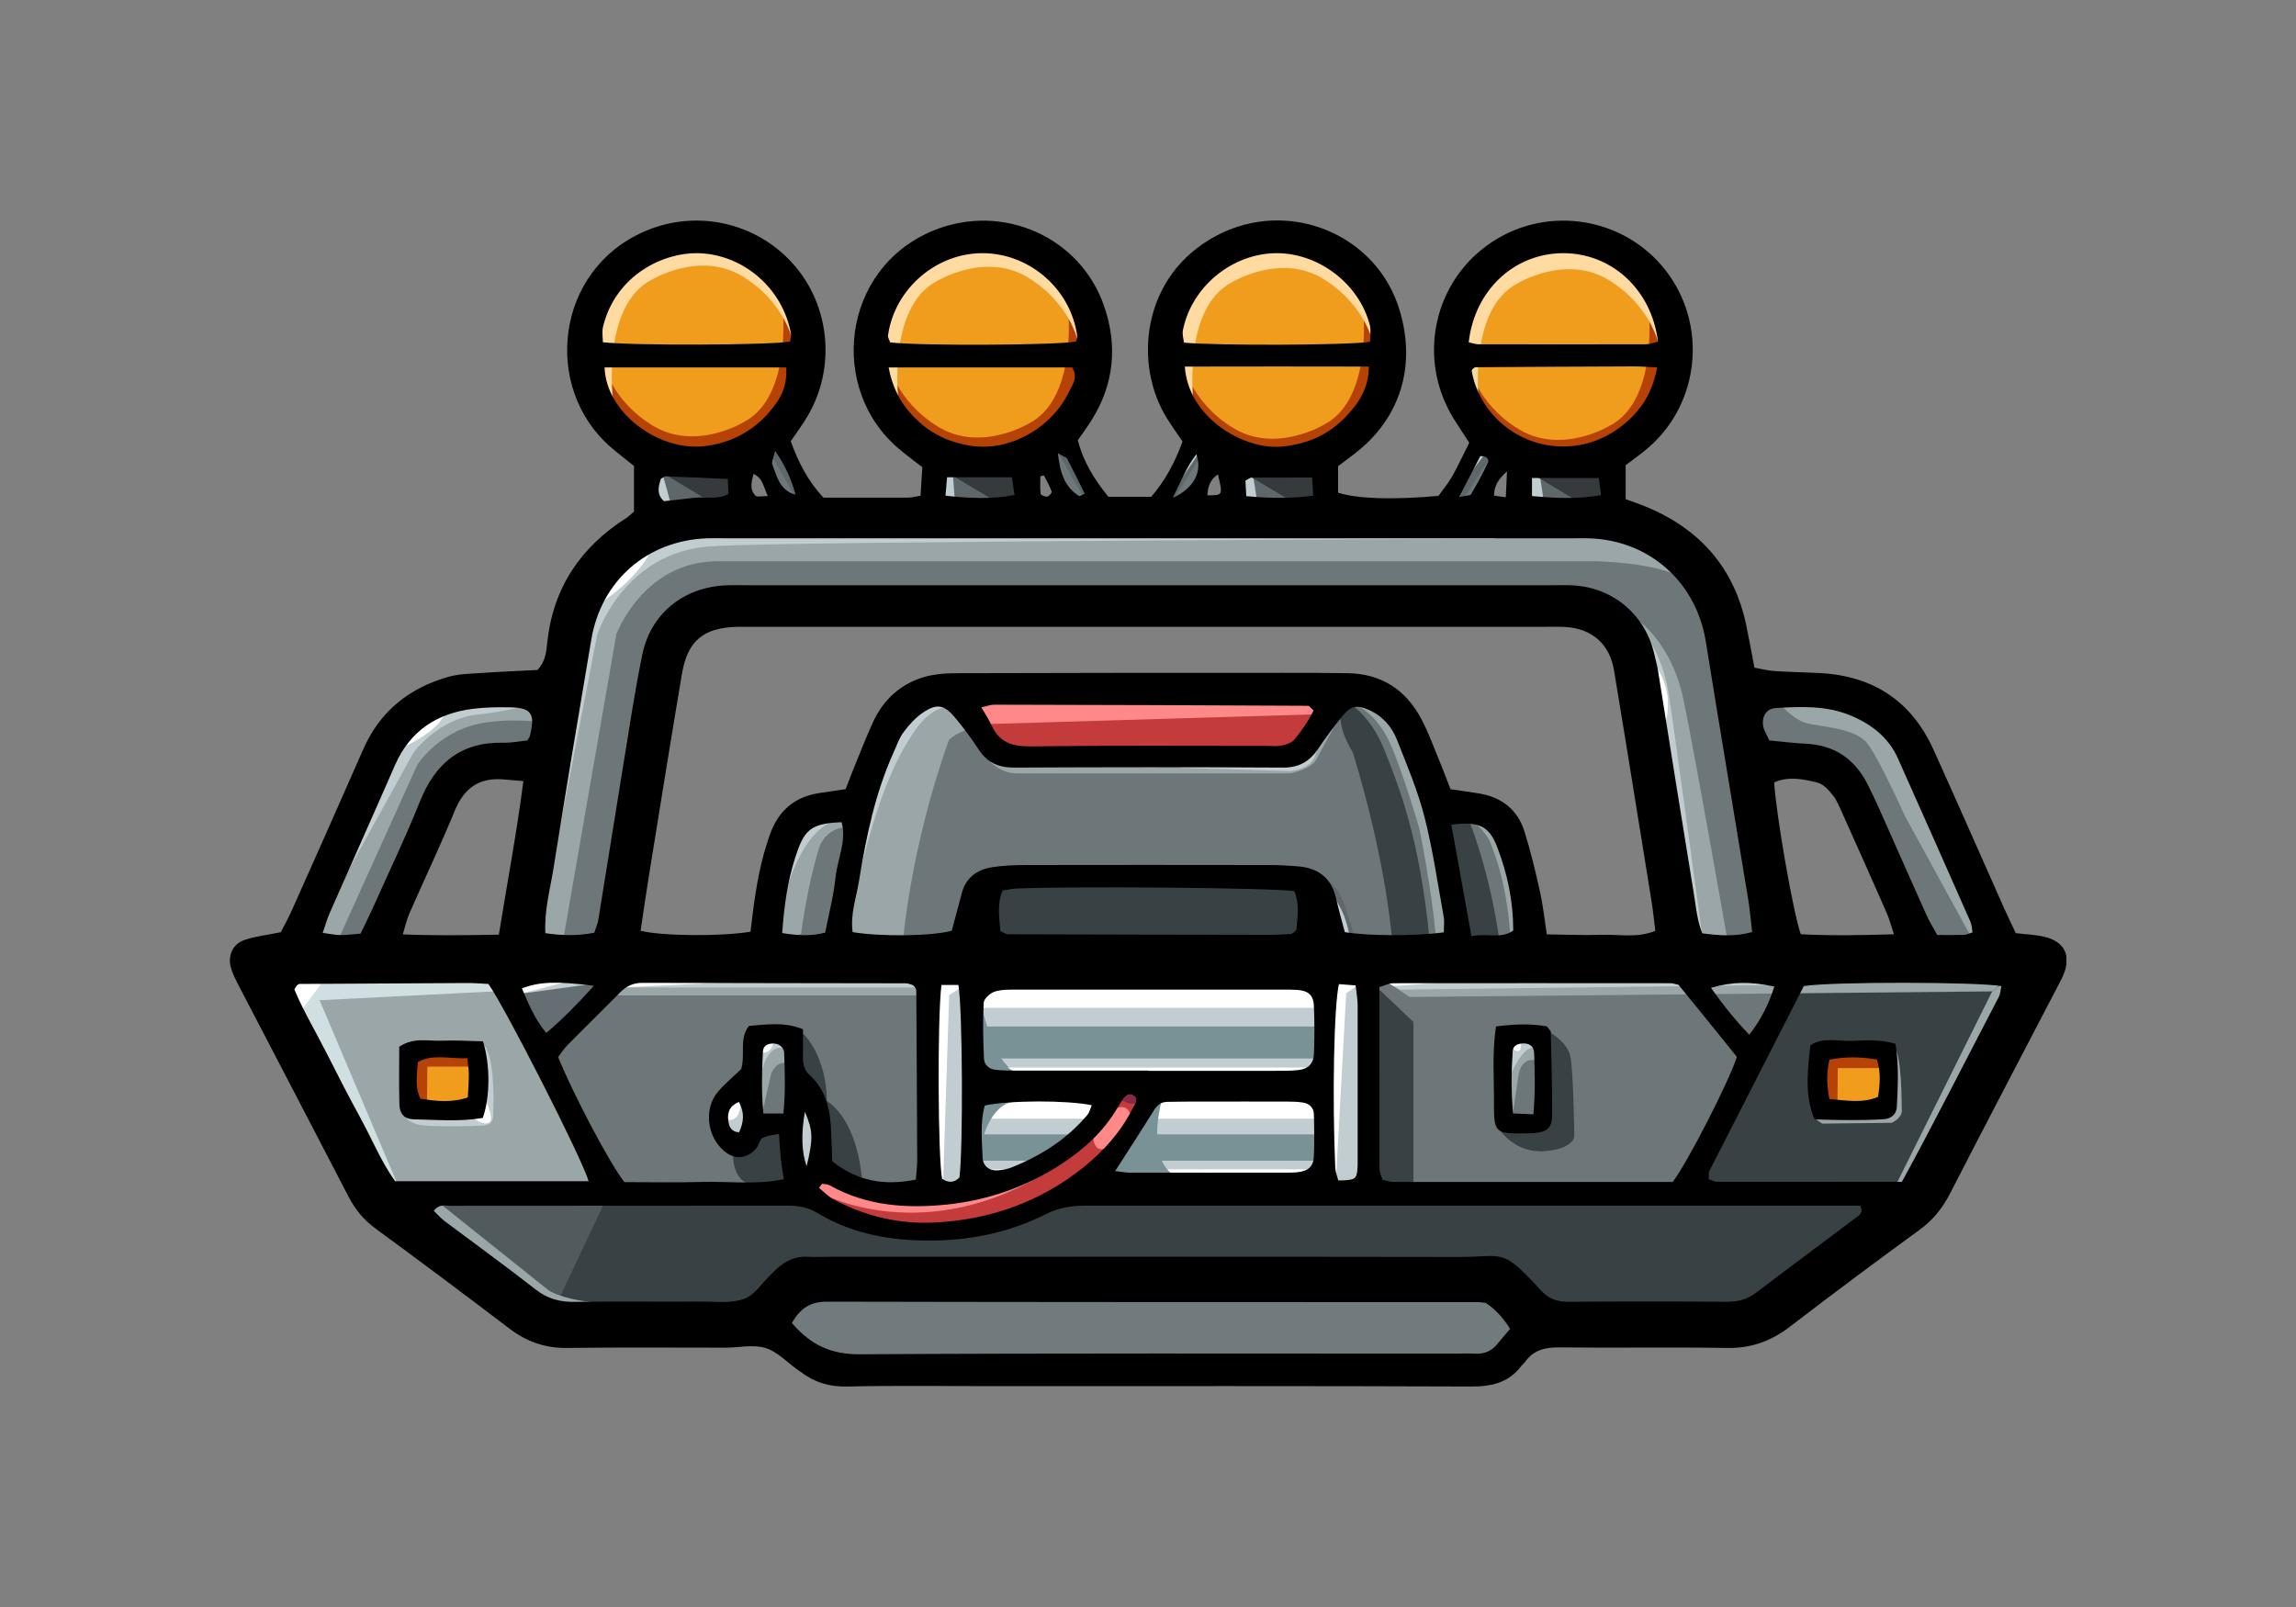 <?xml version="1.0" encoding="UTF-8"?><svg id="Layer_1" xmlns="http://www.w3.org/2000/svg" xmlns:xlink="http://www.w3.org/1999/xlink" viewBox="0 0 250 175"><rect x="0" y="0" width="250" height="175" fill="#808080" stroke="none"/><defs><style>.cls-1{fill:none;}.cls-2{fill:#f09d1d;}.cls-3{fill:#872a47;}.cls-4{fill:#353b3d;}.cls-5{opacity:.5;}.cls-5,.cls-6,.cls-7,.cls-8{isolation:isolate;}.cls-5,.cls-9{fill:#5e676a;}.cls-6{opacity:.1;}.cls-6,.cls-10{fill:#9aa6a8;}.cls-11{fill:#c1cdd0;}.cls-7{fill:#a52a00;opacity:.78;}.cls-8{fill:#333d3f;opacity:.48;}.cls-12{fill:#6d777a;}.cls-13{fill:#fff;}.cls-14{fill:#c43b3b;}.cls-15{fill:#d0dfe2;}.cls-16{fill:#384244;}.cls-17{fill:#f88;}.cls-18{fill:#789296;}.cls-19{clip-path:url(#clippath);}.cls-20{fill:#ffdaa1;}</style><clipPath id="clippath"><rect class="cls-1" x="25" y="24" width="200" height="127"/></clipPath></defs><g class="cls-19"><path class="cls-12" d="M130.58,149.45l-41.01.26-7.05-7.31-7.84,1.57-15.15-.26-18.02-12.52-14.37-26.88,28.21.26,3.66-22.18-9.4,1.57-8.36,18.79-8.1-.52,4.96-13.05,5.23-11.22,5.75-2.61,12.28-.52,1.83-10.7,5.49-4.44,2.22-3-.91-8.48-5.62-3.65-.91-7.57,1.44-6.26,5.88-4.18,6.4-1.04,5.49,3.52,4.18,4.7.52,6.13-3.27,7.96-3.01,1.83-.39,5.74,3.79.26-1.44-5.87,2.22-1.7,3.53,8.48,11.75.26,1.44-6.91-5.75-5.48-1.31-6.52s1.96-6.78,2.35-7.05c.39-.26,4.57-3.78,4.57-3.78l3.66-1.04s5.35.26,5.75.52,1.7.13,3.13,1.7c1.44,1.57,3.79,4.57,3.92,5.61.13,1.04.39,6.39.39,7.17s-2.35,4.18-2.35,4.18l-3.66,3.91-1.17,1.57.39,4.96,4.05.39-2.09-5.61,1.7-2.35,2.22,2.87,2.61,5.35,14.37.39-1.05-7.17-2.09,2.09-1.83,3.65-3.66-.65,4.18-7.7-2.35-4.44-.91-6.91s1.17-3.13,2.61-4.57c1.43-1.43,8.49-5.35,8.49-5.35,0,0,7.18.78,7.45,1.43.26.65,4.57,5.35,4.57,5.87s1.44,6.65,1.18,8.22c-.26,1.57-1.96,3.65-2.48,4.3-.52.65-4.44,3.78-4.44,3.78l.13,6.65,20.77,1.3-.26-7.17-1.57-.65-1.96,5.61-4.18.39,3.79-9.13-3.01-7.7,3.53-10.04,7.31-3.13,7.31,3,5.88,5.61-.52,8.48-6.27,7.05.13,6.65,8.88,4.18,5.09,15.26,11.23.39,5.49,3.26,4.57,7.05,6.79,17.48-8.49-.78-5.09-12.79-4.05-6.52-8.75-.26,2.74,22.18-10.93-1.57-4.18-24.53-3.83-12.7-26.82-1.04-69.31.7s-5.92,1.91-6.27,2.78c-.35.87-6.09,35.31-6.09,35.31l17.07-1.57,1.22-9.22,4.01-6.26,5.23.17,3.13-8.7,3.13-3.65h5.05l42.67-.17,4.7,2.61,4.18,11.48,3.83-1.57,3.48,2.61,3.48,14.44,53.98.17-15.32,27.83-17.24,11.48-23.51.35-2.44,4.35-4.53.35-28.04.18h-.02Z"/><path class="cls-2" d="M86.96,35.34l-2.96-7.13-8.36-2.78-8.36,3.48-3.83,9.92,2.79,8.7s5.05,1.57,5.75,2.44c.7.87,7.31-.52,7.31-.52,0,0,6.75-3.59,7.66-3.83.91-.23,0-10.26,0-10.26h0Z"/><path class="cls-2" d="M118.48,34.65l-2.96-7.13-8.36-2.78-8.36,3.48-3.83,9.92,2.79,8.7s5.05,1.57,5.75,2.44c.7.87,7.31-.52,7.31-.52,0,0,6.75-3.59,7.66-3.83.91-.23,0-10.26,0-10.26h0Z"/><path class="cls-2" d="M150.7,34.82l-2.96-7.13-8.36-2.78-8.36,3.48-3.83,9.92,2.79,8.7s5.05,1.57,5.75,2.44c.7.87,7.31-.52,7.31-.52,0,0,6.75-3.59,7.66-3.83.91-.23,0-10.26,0-10.26h0Z"/><path class="cls-2" d="M182.22,34.47l-2.96-7.13-8.36-2.78-8.36,3.48-3.83,9.92,2.79,8.7s5.05,1.57,5.75,2.44c.7.87,7.31-.52,7.31-.52,0,0,6.75-3.59,7.66-3.83.91-.23,0-10.26,0-10.26h0Z"/><path class="cls-10" d="M61.36,102.13l5.75-33.05s2.87-7.83,10.84-7.96h95.87s6.01.13,8.88,1.57l.26-1.96-7.45-4.57h-99.52l-11.1,4.7-3.79,9.39-3.53,32.61,3.79-.74h0Z"/><path class="cls-10" d="M177.73,67.13s4.18,2.22,5.62,9.26c1.44,7.05,4.83,26.48,4.83,26.48l-4.31-.39s-5.01-20.48-5.05-22.96c-.04-2.48-1.09-12.39-1.09-12.39h0Z"/><path class="cls-10" d="M193.8,76.65s1.43,1.7,2.87,2.09c1.44.39,5.36.52,6.66,2.22,1.31,1.7,4.05,7.83,4.05,7.83l7.71,14.09.13-3.78-9.01-19.83-3.53-2.87s-.65.13-1.96-.39c-1.31-.52-3.66-1.17-3.66-1.17l-3.27,1.83Z"/><path class="cls-10" d="M36.94,102.09l8.49-18.79s2.42-3.91,7.51-4.63c5.09-.72,8.82.59,8.82.59l-1.57-5.02-13.78,2.15-5.68,7.37-6.99,19.7s3.98-1.17,3.85-1.04c-.13.13-.65-.33-.65-.33h0Z"/><path class="cls-9" d="M71.42,51.74l8.29-1.37.33,5.81-9.4-.78.78-3.65Z"/><path class="cls-9" d="M135.16,51.74l8.29-1.37.32,5.81-9.4-.78.78-3.65Z"/><path class="cls-9" d="M102.77,51.21l8.29-1.37.33,5.8-9.41-.78.79-3.65Z"/><path class="cls-9" d="M166.37,51.08l8.29-1.37.33,5.81-9.4-.78.78-3.65Z"/><path class="cls-9" d="M83.74,49.17l3.48,6,.61-1.48-2.57-5.61-1.52,1.09Z"/><path class="cls-9" d="M115.35,49.52l3.22,5.65,1.31-1.22-4.31-5.87-.22,1.44Z"/><path class="cls-9" d="M127.45,54.91l3.13-4.96-.52-1.39-1.48,2.52-1.48,2.35.35,1.48Z"/><path class="cls-9" d="M158.88,55.08l3.31-5.13s-.35-.78-.61-.7c-.26.09-1.39.35-1.39.35l-.87.96-.18,1.04-1.92,3.04,1.65.44h0Z"/><path class="cls-10" d="M28.97,105.79l12.54,25.39,25.6-.69-13.93-26.44-24.21,1.74Z"/><path class="cls-5" d="M58.92,105.61l-3.48.17,4.18,8.87,7.14-8.35-7.84-.7Z"/><path class="cls-11" d="M135.55,106.01l-24.16-1.04s-11.1-.13-10.71.13c.39.26,1.31,15.52,1.31,15.52l-.78,9.26,5.23-1.04,8.1-2.48,6.66-7.04,3.13-1.17,1.57.65-6.01,9.78,29.52,1.17v-25.05l-13.84,1.3Z"/><path class="cls-6" d="M129.28,139.01l-41.27.35-3.66,6.09,6.62,4,70.53-.52,5.75-4.87-3.83-4.7-34.13-.35Z"/><path class="cls-8" d="M43.77,130.14l1.22,1.91,14.54,11.66h.24s6.49-13.75,6.49-13.75l-22.5.18Z"/><path class="cls-16" d="M196.32,104.4l-12.71,25.92-63.74-1.74-9.93,4.87-7.66.87-5.05-.52-4.53-.87-4.88-3.13-21.56.17-6.49,13.75,23.18.69,5.05-5.04s71.92-.35,73.66-.18c1.74.18,9.75,4.35,9.75,4.35l20.03,1.39,17.59-13.05,12.63-26.96-25.34-.52Z"/><path class="cls-10" d="M67.28,108.4h32.91l.48-3.31-32-.17-1.39,3.48Z"/><path class="cls-9" d="M56.66,108.22l10.1-1.91-11.41-1.74,1.31,3.65Z"/><path class="cls-10" d="M151.4,107.18l2.09,1.39,63.43-.61,3.01-2.48-68.05-.26-.48,1.96Z"/><path class="cls-10" d="M164.72,121.31l.65-4.44s.35-1.78,1.87-1.39c1.52.39.35-1.74.35-1.74l-1.48-1.17h-1.22l-.57.61-.26,2.17v5.35l.65.61h0Z"/><path class="cls-10" d="M82.91,121.59l1.05-4.63s.52-1.63,1.96-1.11c1.44.52.26-2.87.26-2.87h-2.09c-.46,0-1.76-.26-2.03-.07,0,0-.13,3.46-.19,4.37-.07.91.19,3.91.19,3.91l.85.39Z"/><path class="cls-18" d="M106.81,126.4h37.53l.09-2.87h-38.31l.7,2.87Z"/><path class="cls-13" d="M105.74,121.82h37.42l.39-2.15-15.74-.91-16.65.26-5.03.13-.39,2.67Z"/><path class="cls-13" d="M143.81,127.33h-37.42l-.39,2.15,15.74.91,16.65-.26,5.03-.13.39-2.67Z"/><path class="cls-16" d="M149.92,107.51l3.98,3.78v18.53h-5.03s.13-21.85.13-21.66.91-.65.91-.65Z"/><path class="cls-14" d="M87.22,129.71l3.57,2.35,7.66,2.26,8.62-.7,6.44-2.52,7.66-4.96,3.92-7.92h-3.92s-1.05,3.91-1.22,4.26c-.17.35-6.01,4.18-6.01,4.18l-9.32,3.13-9.14.18-6.27-2.61-2,2.35h0Z"/><path class="cls-11" d="M80,118.92l-1.22,1.48s-.52.78-.26,1.74c.26.96.7,1.57.96,1.91.26.35,1.31.43,1.31.43l.96-1.57-.35-4.78-1.39.78h0Z"/><path class="cls-11" d="M87.22,119.62l-.96,4.44s.63,2.9.78,3.13c.52.79-.44,1.22.52.79.96-.43,1.92.08,1.65-.61-.26-.69.17-3.31.17-3.31v-2.78l-1.22-1.83-.96.17h0Z"/><path class="cls-2" d="M50.56,114.05l-5.74.61-.26,6.35,6.79-.52.44-2.52.44-1.91-1.66-2Z"/><path class="cls-2" d="M205.29,114.09c-.13.39-7.32.39-7.32.39l.13,6.13,7.05.26.13-6.78h0Z"/><path class="cls-10" d="M216.92,107.96l-10.38,20.87.91,1.31s10.77-12.65,10.97-12.79c.19-.13,2.15-12.26,2.15-12.26l-3.65,2.87Z"/><path class="cls-16" d="M79.84,125.25s-.39,3.26,2.03,3.78c2.42.52,4.05.07,4.05.07,0,0,.13-2.22.07-3-.07-.78-.65-2.48-.78-2.74-.13-.26-.52-.65-.52-.65l-.59-.13-.46.19-1.24.78-1.61.94-.94.76Z"/><path class="cls-16" d="M87.22,112.33s2.94,2.41,2.81,8.15l-3.66-1.7-.07-3.78.91-2.68h0Z"/><path class="cls-16" d="M89.4,121.27l-.35-1.89s4.11,1.04,4.83,9.26l-4.66-1.28.17-6.09h0Z"/><path class="cls-16" d="M168.72,112.4s1.92,1.04,2.26,2.61c.35,1.57.44,8.79.44,8.79,0,0-.18,1.39-3.4,1.57-3.22.17-4.88-2.52-4.88-2.52l4.53-.61,1.05-9.83h0Z"/><path class="cls-10" d="M48.3,131.38l11.43,9.13s1.33.94,4.68,1.28l-.26,1.48-6.96-1.22-14.71-10.35,3.09-2.04,2.74,1.72h0Z"/><path class="cls-11" d="M44.12,121.57s.39.87,2.13,1c1.74.13,5.09.09,6.36,0,1.26-.09,1.09-1.17,1.09-1.17,0,0,.35-6.35-1.09-7.7l-.7,6.96-7.79.91h0Z"/><path class="cls-15" d="M43.16,128.66l-8.36-19.74,19.07-.96s1.05-4.78.7-4.7c-.35.09-27.43,1.04-27.43,1.04l14.89,25.74,1.13-1.39h0Z"/><path class="cls-11" d="M56.66,108.22l7.58-1.04s-2.44-2.7-2.52-2.35c-.09.35-6.01,1.91-6.01,1.91l.96,1.48Z"/><path class="cls-11" d="M67.2,107.53h33.18l.87-2.17-31.52.43-2.26.35-.26,1.39Z"/><path class="cls-11" d="M82.78,117.36s.57-3.83,2.61-3.17c2.05.65.78-1.2.78-1.2l-1.78-.37s-1.7,0-1.7.13.04.3-.35,1.3c-.39,1,.44,3.31.44,3.31h0Z"/><path class="cls-11" d="M164.28,117.48s1.5-3.65,2.68-3.33c1.18.33.79-1.24.79-1.24,0,0-3.4-.85-3.46-.46-.07.39-.39,3.59-.39,3.59l.39,1.43h0Z"/><path class="cls-11" d="M150.96,106.92c.19.13,1.5.85,1.5.85l41.99-.52v-.85l-37.61-1.57-5.88,2.09h0Z"/><path class="cls-11" d="M36.42,97.52l8.62-15.59s2.68-3.65,6.92-4.11c4.25-.46,7.05-1.5,7.05-1.5l-3.46-.46-9.6-.19-6.47,8.09-3.07,13.76Z"/><path class="cls-11" d="M59.34,98.5l5.68-29.35s2.87-9.07,12.41-9.66c9.53-.59,85.42-.8,85.42-.8l-4.88-2.17-84.03-.35s-8.8,5.31-8.8,5.57-3.31,11.13-3.31,11.13l-2.79,24.18.28,1.46h0Z"/><path class="cls-11" d="M179.4,69.48s1.7,2.09,2.35,6.39c.65,4.3,3.59,25.96,3.59,25.96l-5.94-24.66v-7.7h0Z"/><path class="cls-11" d="M72.07,51.47c.17.3,1.09,3.91,1.09,3.91l-1.57-.04-.65-3.7,1.13-.17Z"/><path class="cls-11" d="M103.75,51.6l.26,3.52-2.03-.26.79-3.65.98.39Z"/><path class="cls-11" d="M136.4,51.54l.52,3.26-1.7-.19-.33-3.59,1.5.52Z"/><path class="cls-11" d="M167.68,51.8l.39,2.67-2.48.26.19-2.54,1.89-.39Z"/><path class="cls-11" d="M158.47,53.63l3.1-4.03-.37-.25-1.18.87-1.27,2.22-.28,1.2Z"/><path class="cls-11" d="M127.58,53.69l.15-.22,3.47-5.09s-1.54.65-1.63.85c-.1.19-1.99,4.47-1.99,4.47h0Z"/><path class="cls-18" d="M106.81,115.27h36.92v-3.48h-37.7l.78,3.48Z"/><path class="cls-18" d="M106.9,124.4s.87-4.18,3.57-4.44c2.7-.26-.78-1.91-.78-1.91l-2.79,1.3-1.39,1.39.61,2.78.78.87Z"/><path class="cls-18" d="M106.81,109.18c.09.26,1.13,6.18,3.74,7.57,2.61,1.39-.87,1.3-.87,1.3l-2.26-.35-1.57-2.61.96-5.92h0Z"/><path class="cls-18" d="M126.4,120.23s-1.39,5.22.96,7.39c2.35,2.18-2,2.96-2,2.96l-5.49-2,5.23-9.65,1.31,1.3h0Z"/><path class="cls-13" d="M105.74,109.75h37.42l.39-2.15-15.74-.91-16.65.26-5.03.13-.39,2.67Z"/><path class="cls-13" d="M110.56,116.75l-.87-.5h33.37l-2.61,1.44-29.89-.94Z"/><path class="cls-13" d="M102.7,128.44l.65-20.09,2.09-1.3-1.11-1.69-3.13-1.37.19,3.33-.46,15.98.26,6.59,1.5-1.43Z"/><path class="cls-13" d="M145.47,128.38l1.11-20.22,1.63-1.11-2.22-.59-2.15.2.46,2.61.07,18.85,1.11.26Z"/><path class="cls-13" d="M32.89,109.92l2.74-3.65-4.7-.78-.91,2.48.52,1.18,2.35.78Z"/><path class="cls-13" d="M50.91,121.4s4.18,3.06,1.83-1.89l-1.83,1.89Z"/><path class="cls-13" d="M56.66,108.22l5.29-1.37-6.51-1.06-.02,1.39,1.24,1.04Z"/><path class="cls-13" d="M68.09,107.51l13.45-.65-13.19-1.11-.26,1.76Z"/><path class="cls-13" d="M42.95,81.81s5.55-2.22,5.62-4.76c.06-2.54-3.72,1.04-3.72,1.04l-2.87,3.26.98.46h0Z"/><path class="cls-13" d="M64.45,66.26s5.83-3.31,6.88-7.57c1.05-4.26-6.44,4.26-6.44,4.26l-.44,3.31Z"/><path class="cls-13" d="M79.26,121.92s1.46.53,1.44-2.48c0,0-1.96,0-1.89.26.07.26-.28,2.44-.28,2.44l.74-.22h0Z"/><path class="cls-13" d="M82.98,114.61s1.2.37,1.42-2l-2.05,1.43.63.57Z"/><path class="cls-13" d="M150.96,106.92l.78.46,9.71-.72-9.21-.22-1.42.5.13-.02Z"/><path class="cls-13" d="M164.37,113.9s1.48,1.57,1.22-.54l-1.22.54Z"/><path class="cls-10" d="M197.72,121.88l.7.48,7.57-.09s1.13-.52,1.09-1.35c-.04-.83.04-5.87-.87-7.09-.91-1.22-.57,7.09-.57,7.09l-6.44.39-1.48.57h0Z"/><path class="cls-7" d="M46.5,119.97l.03-3.82h4.8l.07-1.27-.95-.43-6.27.26.72,4.24.68,1.14.91-.13Z"/><path class="cls-7" d="M200.07,120.13l.04-3.82h4.8l.07-1.27-.95-.43-6.27.26.72,4.24.68,1.14.91-.13Z"/><path class="cls-17" d="M89.71,130.08s11.04,5.87,24.56-2.61l-10.25,2.28-11.43-.07-1.96-1.7-1.63.65s-1.11.39-1.05.59c.07.19,1.76.85,1.76.85h0Z"/><path class="cls-17" d="M119.02,123.68s0,2.15,1.57,1.24c1.57-.91,2.55-3.2,2.55-3.2,0,0-.13-1.96-2.09-.78-1.96,1.17-2.03,2.74-2.03,2.74h0Z"/><path class="cls-3" d="M121.77,119.57s1.7,1.3,2.35.19c.65-1.11.19-1.63.19-1.63l-2.09.13-.72.39.26.91Z"/><path class="cls-10" d="M98.28,103s.7-10.26,5.05-22.44c0,0,1.04-1.02,2.83-1.3l-3.39-4.18-4.7.91-2.48,7.17-3.13,13.83-1.17,6.39,7.01-.39h0Z"/><path class="cls-10" d="M87.22,101.7s.7-5.39,2-9.48c0,0,.65-1.96,2.79-2.13,2.13-.17.04-2,.04-2l-3.87.87-1,.3-1.09,1.13s-2.61,2.17-2.74,4.48c-.13,2.3-.04,4.44-.04,4.44l1.63,3.24,2.29-.85h0Z"/><path class="cls-14" d="M140.12,76l-37.35-.91,6.14,7.05,28.47.39,4.31-.39,3.53-6.65-5.09.52Z"/><path class="cls-16" d="M109.82,96.35l30.96-.39,2.87,1.18.13,3.78-1.17,2.87-7.31-.78-27.17.52-.52-2.48v-4.44l2.74-1.31-.52,1.04Z"/><path class="cls-16" d="M160.04,89.57s2.22,5.41,3.27,13.18l-4.57.33-2.35-13.96,3.66.46h0Z"/><path class="cls-10" d="M160.36,88.13l-.79.65s2.09,1.43,2.74,3.06c.65,1.63,1.76,4.7,2.15,10.11.39,5.41,2.35-2.68,2.35-2.68l-3.72-11.55-2.74.39h0Z"/><path class="cls-9" d="M144.86,96.11s1,.87,1.39,2c.39,1.13,1.26,3.91,1.26,3.91l-2.05,1-1.78-5.22-.04-2.26,1.22.57h0Z"/><path class="cls-10" d="M147.91,76.91s2,.91,3.39,3.91c1.39,3,3.24,9.39,3.24,9.39,0,0,1.37,6.61,1.81,11.92l1.57.78.61-2.61-1.39-12.96-2.26-6.96-3.13-3.57-2.18-1.83-1.65,1.91h0Z"/><path class="cls-16" d="M147.22,76.83s2.09,1.22,3.57,4.96c1.48,3.74,3.83,9.48,4.88,20.7h-4.09s-.52-8.26-4.27-20.53c0,0-1.83-2.87-1.22-4.52.61-1.65,1.13-.61,1.13-.61h0Z"/><path class="cls-11" d="M92.45,101.09s2.09-14,6.79-20.96c0,0,1.74-3.04,3.92-3.13,2.18-.09.26-2,.26-2l-4.7,1.04-2.87,3.74-1.22,3.48-4.09,20,1.92-2.17h0Z"/><path class="cls-11" d="M85.39,97.79s1.65-7.48,5.83-8.52c4.18-1.04-2.44-1.74-2.44-1.74,0,0-3.74,3.57-3.74,3.91s.35,6.35.35,6.35h0Z"/><path class="cls-17" d="M106.86,78.87l36.53-1.09.78-1.74-36.7-.89-1.57,2.22.96,1.5Z"/><path class="cls-7" d="M85.16,32.75s1.35,10.35-4.18,13.22c0,0-5.25,3.2-9.88.39-4.64-2.8-5.49-7.05-5.49-7.05l-1.05,2.74s1.31,3.65,1.57,3.72c.26.07,4.25,2.54,4.44,2.61.19.07,3.72,1.96,3.72,1.96,0,0,2.94.59,4.05.13,1.11-.46,3.33-1.89,3.33-1.89l5.16-3.59s1.37-6.07,1.5-6.39c.13-.33-.52-3.39-.52-3.39l-2.66-2.46h0Z"/><path class="cls-20" d="M66.76,43.69s-1.35-10.35,4.18-13.22c0,0,5.25-3.2,9.88-.39,4.64,2.8,5.49,7.05,5.49,7.05l1.05-2.74s-1.31-3.65-1.57-3.72c-.26-.07-4.25-2.54-4.44-2.61-.19-.07-3.72-1.96-3.72-1.96,0,0-2.94-.59-4.05-.13-1.11.46-3.33,1.89-3.33,1.89l-5.16,3.59s-1.37,6.07-1.5,6.39c-.13.33.52,3.39.52,3.39l2.66,2.46h0Z"/><path class="cls-7" d="M116.24,32.88s1.35,10.35-4.18,13.22c0,0-5.25,3.2-9.88.39-4.64-2.8-5.49-7.05-5.49-7.05l-1.05,2.74s1.31,3.65,1.57,3.72c.26.07,4.25,2.54,4.44,2.61.19.07,3.72,1.96,3.72,1.96,0,0,2.94.59,4.05.13,1.11-.46,3.33-1.89,3.33-1.89l5.16-3.59s1.37-6.07,1.5-6.39c.13-.33-.52-3.39-.52-3.39l-2.66-2.46h0Z"/><path class="cls-20" d="M97.85,43.82s-1.35-10.35,4.18-13.22c0,0,5.25-3.2,9.88-.39,4.64,2.8,5.49,7.05,5.49,7.05l1.05-2.74s-1.31-3.65-1.57-3.72c-.26-.07-4.25-2.54-4.44-2.61-.19-.07-3.72-1.96-3.72-1.96,0,0-2.94-.59-4.05-.13-1.11.46-3.33,1.89-3.33,1.89l-5.16,3.59s-1.37,6.07-1.5,6.39c-.13.33.52,3.39.52,3.39l2.66,2.46h0Z"/><path class="cls-7" d="M148.37,33.01s1.35,10.35-4.18,13.22c0,0-5.25,3.2-9.89.39-4.63-2.8-5.49-7.05-5.49-7.05l-1.05,2.74s1.31,3.65,1.57,3.72c.26.07,4.25,2.54,4.44,2.61.19.07,3.72,1.96,3.72,1.96,0,0,2.94.59,4.05.13,1.11-.46,3.33-1.89,3.33-1.89l5.16-3.59s1.37-6.07,1.5-6.39c.13-.33-.52-3.39-.52-3.39l-2.66-2.46h0Z"/><path class="cls-20" d="M129.97,43.95s-1.35-10.35,4.18-13.22c0,0,5.25-3.2,9.88-.39,4.64,2.8,5.49,7.05,5.49,7.05l1.05-2.74s-1.31-3.65-1.57-3.72c-.26-.07-4.25-2.54-4.44-2.61-.19-.07-3.72-1.96-3.72-1.96,0,0-2.94-.59-4.05-.13-1.11.46-3.33,1.89-3.33,1.89l-5.16,3.59s-1.37,6.07-1.5,6.39c-.13.33.52,3.39.52,3.39l2.66,2.46h0Z"/><path class="cls-7" d="M179.46,33.14s1.35,10.35-4.18,13.22c0,0-5.25,3.2-9.89.39-4.63-2.8-5.49-7.05-5.49-7.05l-1.05,2.74s1.31,3.65,1.57,3.72c.26.07,4.25,2.54,4.44,2.61.2.07,3.72,1.96,3.72,1.96,0,0,2.94.59,4.05.13,1.11-.46,3.33-1.89,3.33-1.89l5.16-3.59s1.37-6.07,1.5-6.39c.13-.33-.52-3.39-.52-3.39l-2.65-2.46h0Z"/><path class="cls-20" d="M161.06,44.08s-1.35-10.35,4.18-13.22c0,0,5.25-3.2,9.88-.39,4.64,2.8,5.49,7.05,5.49,7.05l1.05-2.74s-1.31-3.65-1.57-3.72c-.26-.07-4.25-2.54-4.44-2.61-.19-.07-3.72-1.96-3.72-1.96,0,0-2.94-.59-4.05-.13-1.11.46-3.33,1.89-3.33,1.89l-5.16,3.59s-1.37,6.07-1.5,6.39c-.13.33.52,3.39.52,3.39l2.66,2.46h0Z"/><path class="cls-4" d="M72.07,51.47l5.35,3.2s2.74.26,2.94.26.13-2.8.13-2.8l-.65-3.46-7.77,2.8Z"/><path class="cls-4" d="M103.29,51.54l5.35,3.2s2.74.26,2.94.26.13-2.8.13-2.8l-.65-3.46-7.77,2.8Z"/><path class="cls-4" d="M136.07,51.86l5.35,3.2s2.74.26,2.94.26.13-2.8.13-2.8l-.65-3.46-7.77,2.8Z"/><path class="cls-4" d="M167.35,51.93l5.35,3.2s2.74.26,2.94.26.13-2.8.13-2.8l-.65-3.46-7.77,2.8Z"/><path class="cls-10" d="M107.86,83s1.13,1.22,2.87,1.22h29.74s2.31-.39,2.92-1.61c.61-1.22,2.44-4.44,2.44-4.44l-2.66,2.57-1.74,1.74-32.17.13-1.39.39h0Z"/><path class="cls-11" d="M127.02,82.45l1.65,1.17,11.71.35s2.61-.04,2.96-2.17c.35-2.13-2.7.91-2.7.91l-13.62-.26Z"/><path class="cls-11" d="M145.17,97.66s1.31,1.35,1.83,4.57c.52,3.22-1.83.83-1.83.83v-5.39h0Z"/><path class="cls-13" d="M178.45,70.62s5.29,3.59,2.19,9.95l-2.19-9.95Z"/><path d="M145.7,50.74v2.91c2.02.67,5.93.8,10.93.35.45-.64,1.05-1.35,1.5-2.14.65-1.15,1.2-2.37,1.85-3.65-.59-.91-1.16-1.75-1.69-2.61-4.07-6.58-2.19-15.12,4.25-19.3,6.13-3.99,14.38-2.6,18.84,3.17,4.54,5.86,3.73,14.37-1.85,19.24-.77.67-1.62,1.26-2.52,1.95v3.7c.73.27,1.4.49,2.05.75,5.95,2.42,9.77,6.66,11.09,13.02.31,1.49.58,2.99.88,4.58.84.15,1.53.33,2.23.37,1.64.11,3.29.13,4.94.22,5.77.31,9.93,3.05,12.32,8.32,2.59,5.71,5.1,11.46,7.65,17.18.42.93.86,1.85,1.32,2.82,1.08.13,2.11.16,3.09.39,2.23.52,2.98,2.07,2.08,4.18-.2.47-.45.92-.69,1.38-3.89,7.48-7.81,14.94-11.66,22.44-.82,1.6-1.87,2.88-3.33,3.94-4.74,3.45-9.44,6.96-14.09,10.53-2.05,1.57-4.22,2.36-6.84,2.31-6.07-.1-12.15.01-18.22-.06-1.56-.02-2.84.26-3.77,1.58-.12.17-.3.29-.42.45-1.38,1.81-3.21,2.24-5.43,2.23-17.5-.07-35-.04-52.5-.04-5.15,0-10.3-.08-15.44.04-1.98.05-3.63-.47-5.15-1.64-.08-.06-.17-.11-.25-.17-1.17-.83-2.23-1.99-3.53-2.39-1.31-.4-2.85-.04-4.29-.03-5.76,0-11.53-.05-17.3.03-2.39.03-4.4-.68-6.28-2.11-4.83-3.67-9.69-7.31-14.59-10.9-1.29-.94-2.21-2.08-2.94-3.49-3.97-7.67-7.98-15.32-11.96-22.98-.33-.64-.67-1.29-.85-1.97-.34-1.33.22-2.55,1.52-2.99,1.15-.39,2.39-.52,3.92-.83.33-.65.83-1.53,1.23-2.44,2.6-5.82,5.19-11.64,7.75-17.48,1.82-4.16,5.02-6.69,9.3-7.9,1.07-.3,2.23-.33,3.35-.4,2.15-.15,4.31-.24,6.32-.34.91-.97.97-2.03,1.07-3.02.64-5.94,3.63-10.37,8.62-13.54.26-.16.47-.39.82-.7v-4.96c-.8-.65-1.69-1.32-2.53-2.05-7.45-6.45-6.08-19.31,3.75-23.52,5.59-2.4,12.06-.96,16.09,3.55,4.06,4.53,4.71,11.37,1.56,16.65-.52.88-1.14,1.7-1.8,2.68.79,2.19,1.82,4.28,3.56,6.14,3.03,0,6.11,0,9.19,0,.4,0,.79-.11,1.38-.2.07-1.05.13-2.03.2-3.11-.85-.66-1.66-1.26-2.44-1.91-7.88-6.51-6.41-19.75,3.66-23.87,7.5-3.06,16.02.68,18.6,8.32,1.42,4.18,1.07,8.3-1.28,12.15-.48.79-1.03,1.53-1.61,2.36.58,2.33,1.8,4.3,3.33,6.17h4.66c1.54-1.78,2.58-3.75,3.41-6.02-.55-.81-1.14-1.64-1.68-2.5-3.68-5.86-2.85-15.56,5.38-19.92,7.81-4.13,17.5-.21,19.97,8.23,1.81,6.18-.14,11.54-4.38,15.07-.71.59-1.46,1.12-2.33,1.79h0ZM81.72,101.47c.09-.76.17-1.37.24-1.98.37-2.96.88-5.89,1.91-8.71.94-2.57,2.72-4.04,5.42-4.43.91-.13,1.81-.27,2.79-.41.35-.92.67-1.77,1.02-2.62.66-1.61,1.29-3.25,2.03-4.83,1.11-2.34,2.95-3.99,5.41-4.74,1.25-.38,2.63-.44,3.95-.44,11.73-.04,23.47-.04,35.2-.04,2.37,0,4.74,0,7.1.04,3.63.07,6.28,1.81,7.95,4.95.87,1.63,1.48,3.39,2.19,5.09.35.85.67,1.71,1.01,2.59,1.11.17,2.12.3,3.13.47,2.45.41,4.18,1.77,4.92,4.14.68,2.15,1.2,4.35,1.69,6.54.33,1.48.49,2.99.74,4.66,2.11.03,4.05.11,5.99.05,1.9-.06,3.85.37,5.83-.43-.14-1.12-.24-2.13-.4-3.14-.53-3.35-1.08-6.69-1.62-10.04-.82-5.07-1.63-10.14-2.48-15.21-.48-2.84-2.38-4.51-5.25-4.7-.82-.05-1.65-.02-2.47-.02h-85.84c-.62,0-1.23,0-1.85,0-3.72.08-5.47,1.5-6.08,5.14-1.23,7.29-2.4,14.6-3.58,21.9-.33,2.02-.62,4.05-.92,6.06,2.29.58,8.79.64,11.97.1h0ZM47.22,131.85c.4.38.78.82,1.24,1.16,3.29,2.47,6.62,4.88,9.86,7.41,1.3,1.02,2.65,1.38,4.27,1.35,4.63-.07,9.26,0,13.89-.03,1.53,0,3.19.21,4.56-.3,1.15-.42,1.95-1.75,2.91-2.67.22-.22.44-.43.67-.64.96-.85,2.03-1.36,3.36-1.27.82.05,1.64,0,2.47,0,22.84,0,45.68-.02,68.52.02,4.82,0,4.51-1.06,8.82,3.65.84.92,1.77,1.24,2.99,1.23,5.76-.04,11.52-.04,17.29,0,1.18,0,2.19-.26,3.15-.99,3.6-2.74,7.23-5.43,10.85-8.15.39-.29.87-.57.48-1.33h-31.71c-17.49,0-34.98,0-52.47,0-1.56,0-3,.17-4.46.91-3.72,1.88-7.7,2.78-11.88,2.88-4.62.11-9.02-.58-13.03-2.99-1.02-.62-2.07-.8-3.22-.8-12.24.02-24.49,0-36.73.02-.56,0-1.22-.24-1.81.54h0ZM64.7,101.6c.16-.5.37-.96.45-1.45.88-5.37,1.72-10.75,2.6-16.12.7-4.26,1.32-8.53,2.19-12.75.91-4.43,4.42-7.27,8.94-7.53.72-.04,1.44-.02,2.16-.02h87.99c.82,0,1.65-.03,2.47.03,4.31.34,7.68,3.28,8.64,7.52.14.6.31,1.2.4,1.8,1.3,8.11,2.58,16.23,3.91,24.34.23,1.39.33,2.83.9,4.22,1.82.23,3.52.39,5.43-.14-.14-1.18-.23-2.29-.4-3.39-1.54-9.43-3.13-18.85-4.65-28.28-1.01-6.24-5.84-10.74-12.13-11.18-.82-.06-1.64-.03-2.47-.03h-92c-.72,0-1.44-.02-2.16,0-6.5.25-11.49,4.59-12.58,11-1.41,8.3-2.8,16.61-4.12,24.93-.36,2.29-1.02,4.56-.89,7.07,1.81.27,3.51.31,5.33-.05h0ZM157.21,101.53c0-.67.08-1.19-.01-1.68-.66-3.63-1.18-7.31-2.09-10.87-.73-2.86-1.9-5.63-2.99-8.39-.57-1.47-1.59-2.63-3.09-3.29-1.21-.53-1.89-.47-2.73.53-.98,1.18-1.91,2.42-2.76,3.69-.93,1.39-2.09,2.08-3.84,2.07-9.76-.06-19.53-.05-29.29,0-1.72,0-2.94-.57-3.87-2-.78-1.2-1.64-2.36-2.56-3.46-1.15-1.38-1.96-1.54-3.44-.56-.83.55-1.54,1.34-2.14,2.14-.49.64-.75,1.45-1.09,2.2-2.01,4.44-2.99,9.15-3.76,13.92-.3,1.89-.99,3.74-.71,5.68,3.16.51,8.58.44,10.79-.15.36-1.33.73-2.7,1.09-4.08.44-1.7,1.65-2.58,3.29-2.84,1.21-.19,2.46-.24,3.69-.24,8.84-.02,17.68-.01,26.52,0,1.03,0,2.05.06,3.08.14,2.19.17,3.65,1.22,4.16,3.44.3,1.28.66,2.54.97,3.73,2.63.43,7.75.44,10.78.02h0ZM150.52,128.48c.46.09.86.23,1.25.23,10.16.01,20.32,0,30.37,0,1.63-2.16,6.14-10.96,6.98-13.62-1.03-1.28-2.12-2.63-3.21-3.98-1.09-1.35-2.19-2.69-3.15-3.87-.46-.1-.66-.17-.86-.17-10.06,0-20.13-.02-30.19,0-.47,0-.93.25-1.51.42,0,6.66,0,13.22.01,19.78,0,.38.19.76.32,1.2ZM99.72,128.46c.07-.9.15-1.51.15-2.12-.02-6.16-.06-12.33-.1-18.49,0-.09-.05-.19-.1-.28-.05-.09-.13-.15-.26-.29-.22-.06-.5-.2-.79-.2-9.57-.02-19.14-.02-28.7-.05-1.01,0-1.75.38-2.44,1.08-1.87,1.91-3.79,3.77-5.66,5.67-.42.42-.74.93-1.05,1.33,1.66,4.09,5.68,11.7,7.22,13.62,2.73,0,5.6.06,8.47-.02,2.93-.08,5.88.34,8.88-.3-.13-.89-.25-1.58-.33-2.28-.08-.8-.12-1.6-.19-2.65-.74.16-1.33.18-1.79.44-.3.17-.38.71-.62,1.03-.83,1.12-2.14,1.37-3.22.65-2.16-1.45-2.69-4.79-.99-6.74.8-.92,1.74-1.7,2.5-2.43.49-1.63-.26-3.28.85-4.71,1.89-.14,3.8-.48,5.88.36,0,1.05.02,2.07,0,3.08-.02.76.18,1.42.75,1.94,1.82,1.66,2.24,3.85,2.32,6.16.04,1.11.08,2.22.12,3.2,2.8,2.21,5.71,2.68,9.13,1.99h0ZM86.24,144.09c2.06,2.4,4.29,3.41,7.38,3.39,21.6-.13,43.2-.07,64.8-.07.72,0,1.44-.04,2.16,0,1,.06,1.81-.25,2.44-1.03.44-.55.91-1.08,1.41-1.67-.76-1.22-1.65-2.16-2.64-2.82-.38-.04-.59-.09-.79-.09-23.66,0-47.32,0-70.98-.05-1.8,0-2.89.73-3.8,2.33h0ZM64.09,128.62c-.76-2.59-9.22-19.15-10.91-21.47-.74-.03-1.56-.11-2.37-.1-6.06.03-12.11.06-18.17.1-.09,0-.2.06-.28.13-.07.06-.11.15-.31.46.96,2.31,2.32,4.59,3.51,6.94,1.2,2.38,2.42,4.75,3.7,7.09,1.26,2.32,2.28,4.79,3.76,6.86h21.07ZM186.03,128.39c.33.12.6.3.87.3,6.67.01,13.34.01,20.19.01,3.64-6.68,7.05-13.44,10.56-20.16.18-.34.18-.76.27-1.15-2.46-.47-18.48-.5-21.51-.01-3.37,6.6-6.82,13.34-10.26,20.09-.12.24-.07.57-.11.92ZM125.02,116.61c4.62,0,9.25,0,13.87,0,.82,0,1.65.01,2.46-.08,1.1-.12,1.68-.68,1.72-1.81.07-1.74.07-3.49-.01-5.23-.05-1.13-.62-1.6-1.79-1.69-.51-.04-1.03-.03-1.54-.03-9.66,0-19.32,0-28.97,0-.82,0-1.68-.03-2.44.21-.5.16-1.18.77-1.21,1.21-.11,2.03-.06,4.08.03,6.12.03.65.57,1.12,1.24,1.19.81.09,1.64.09,2.46.09,4.73,0,9.45,0,14.18,0h0ZM117.18,37.19c.04-.2.13-.4.11-.6-.67-5.02-5.05-8.91-10.11-9.02-5.14-.1-9.75,3.81-10.49,8.94-.04.25.16.54.24.78,3.48.39,18.06.31,20.25-.1h0ZM159.92,37.28c.48.1.78.21,1.08.21,6.06.01,12.12.02,18.18,0,.46,0,.91-.18,1.35-.27-.68-5.68-5.04-9.66-10.34-9.65-5.31.02-9.62,4.01-10.27,9.7h0ZM149.18,37.22c0-.59.12-1.22-.02-1.78-1.13-4.52-5.59-7.92-10.24-7.87-4.8.06-9.18,3.67-10.12,8.39-.09.44.07.92.11,1.35,3.78.35,17.92.29,20.28-.09ZM86.02,37.21c.04-.29.15-.6.1-.89-.89-4.92-5.19-8.63-10.1-8.75-3.76-.09-8.99,2.36-10.36,8.02-.13.54-.02,1.13-.02,1.68,3.39.38,18.05.32,20.38-.07h0ZM108.92,101.4c.44.19.63.34.81.34,9.54.03,19.08.05,28.63.06.72,0,1.43-.05,2.15-.09.1,0,.19-.06.28-.11.09-.05.15-.13.36-.32.12-1.37.39-2.84-.23-4.24-2.54-.36-23.64-.55-30.28-.28-.49.02-.98.15-1.48.22-.61,1.51-.36,2.92-.23,4.42h0ZM106.86,77.04c.44.76.82,1.32,1.1,1.94.83,1.84,2.22,2.32,4.21,2.3,8.62-.11,17.25-.05,25.87-.05.51,0,1.04.06,1.54-.05.47-.1,1.04-.27,1.33-.61.84-.99,1.57-2.08,2.12-3.21-.32-.27-.46-.5-.6-.5-11.39-.06-22.78-.1-34.18-.12-.38,0-.76.15-1.4.29h0ZM121.43,127.53c.68.07,1.15.17,1.63.17,5.66.01,11.32,0,16.97,0,.41,0,.82,0,1.23-.04,1.17-.13,1.75-.61,1.8-1.72.07-1.54.04-3.08,0-4.62-.02-.68-.48-1.14-1.16-1.25-.61-.1-1.23-.11-1.85-.11-2.98-.01-5.97,0-8.95,0-1.34,0-2.68,0-4.01.03-.67.01-1.1.35-1.46.94-1.29,2.09-2.64,4.15-4.2,6.59h0ZM214.78,101.54c-.08-.43-.08-.84-.24-1.19-2.61-5.92-5.24-11.84-7.88-17.75-1.02-2.3-2.89-3.73-5.12-4.67-2.63-1.11-5.44-1-8.22-.82-1.01.07-1.54.96-1.32,2.03.1.48.4.92.65,1.49,1.35.13,2.67.3,3.99.36,3.2.16,5.41,1.74,6.79,4.57.41.83.81,1.66,1.19,2.51,1.71,3.85,3.41,7.71,5.13,11.55.33.73.76,1.41,1.18,2.2,1.02,0,1.94.02,2.86-.01.29,0,.58-.15.97-.27h0ZM54.32,101.77c.92-5.69,1.94-11.08,2.67-16.71-.88-.07-1.57-.14-2.26-.19-2.59-.19-4.21.98-5.2,3.39-1.56,3.79-3.32,7.49-4.97,11.25-.27.63-.42,1.32-.7,2.24,3.5.15,6.75.1,10.46.03h0ZM206.22,101.74c-.35-1.06-.52-1.73-.8-2.36-1.61-3.65-3.23-7.3-4.87-10.94-.29-.65-.57-1.34-1.01-1.88-.44-.54-1.01-1.17-1.63-1.33-1.55-.39-3.17-.72-4.73-.03.21,3.5,2.07,14.21,2.9,16.54,3.17.16,6.42.12,10.15,0h0ZM57.43,80.62c.16-.27.24-.36.26-.45.61-2.44.19-3.1-2.12-3.14-1.34-.03-2.68-.01-4.01.15-3.97.48-6.92,2.4-8.56,6.16-2.34,5.37-4.74,10.71-7.1,16.08-.28.64-.47,1.32-.76,2.17.76.1,1.34.23,1.93.24.7,0,1.41-.1,2.19-.16.42-.88.84-1.7,1.22-2.54,1.76-3.94,3.64-7.84,5.24-11.84,1.68-4.2,4.48-6.52,9.12-6.41.9.02,1.81-.17,2.59-.25ZM129.01,39.91c.35,5.54,6.38,9.11,10.58,8.72,2.65-.25,4.99-1.23,6.86-3.16,1.43-1.47,2.58-3.12,2.6-5.55-6.7-.02-13.26-.01-20.04,0h0ZM180.44,40.01c-1.1-.05-1.81-.11-2.52-.11-5.75.02-11.5.05-17.25.09-.09,0-.19.08-.27.14-.07.06-.11.15-.16.23.82,4.74,5.09,8.29,9.99,8.26,2.56-.01,4.83-.92,6.77-2.57,1.76-1.5,2.94-3.35,3.44-6.05h0ZM65.83,40.01c.15,4.94,5.9,9.18,10.92,8.57,2.75-.33,5.09-1.53,6.94-3.62,1.49-1.69,2-2.98,1.93-4.95h-19.79ZM96.76,40.01c.49,2.61,1.62,4.38,3.24,5.87,1.64,1.51,3.61,2.36,5.79,2.68,4.17.6,8.69-1.92,10.62-5.91.38-.78,1-1.59.33-2.64h-19.99ZM89.51,128.91c-.11.15-.22.3-.33.45.53.43,1.01.95,1.6,1.26,3.43,1.83,7.12,2.71,10.99,2.51,6.01-.3,11.47-2.22,16.2-6.01,2.19-1.75,4.03-3.82,5.31-6.32.26-.5.84-1.2.05-1.57-.64-.31-1.04.42-1.37.94-.11.17-.21.35-.32.53-1.5,2.53-3.62,4.46-6.05,6.05-3.76,2.46-7.92,3.93-12.37,4.41-4.45.47-8.84.19-12.88-2.08-.23-.13-.55-.12-.83-.17ZM107.22,120.4c-.52,1.95-.29,3.8-.23,5.63.03.94.72,1.49,1.65,1.42.5-.04,1.03-.13,1.49-.31,3.19-1.27,6.04-3.07,8.27-5.73.23-.27.31-.67.48-1.05-2.67-.56-8.94-.55-11.66.03h0ZM85.17,101.61c1.73.27,3.13.36,4.68-.05.4-2.03.92-4.02,1.13-6.04.21-1.98,1.22-3.91.66-5.98-3.56.11-4.13.98-5.09,3.96-.82,2.56-1.17,5.19-1.38,8.1h0ZM160.21,101.95c1.77-.37,3.21.35,4.56-.62,0-3.17-.63-6.18-1.74-9.07-.89-2.32-1.98-2.84-5-2.45.7,3.91,1.41,7.82,2.19,12.14ZM102.51,107.26c-.46,3.68-.38,18.85.07,21.1.67.47,1.3.46,1.89-.13.41-3.2.34-18.57-.12-20.97h-1.84ZM145.79,107.17c-.54,2.29-.74,12.39-.4,19.99.02.48.22.95.33,1.39,1.8-.02,1.99-.13,2.08-1.19.04-.41.03-.82.03-1.23,0-5.53,0-11.07,0-16.6,0-.7-.13-1.39-.22-2.22-.69-.05-1.26-.1-1.82-.14h0ZM64.66,107.35c-4.1-.52-5.92-.44-7.83.28.7,1.65,1.36,3.29,2.65,4.86,1.85-1.58,3.38-3.14,5.18-5.13ZM193.19,107.43c-2.67-.56-4.54-.53-6.89.14,1.26,1.79,2.55,3.42,4.17,5.11,1.33-1.72,2.15-3.4,2.73-5.26h0ZM85.3,121.26c.24-2.4.16-4.51.08-6.63,0-.1-.02-.21-.06-.29-.24-.52-.67-.72-1.22-.7-.57.02-1,.27-1.03.87-.12,2.21-.17,4.42.05,6.75h2.19ZM174.33,53.92c-.1-.75-.19-1.39-.25-1.87h-7.27v1.97c2.55.23,4.95.36,7.52-.1ZM79.24,52.16c-2.47-.11-4.6-.21-6.74-.29-.17,0-.34.17-.54.27-.29.86-.48,1.73.34,2.44,1.15-.13,2.27-.26,3.38-.38,1.17-.12,2.42.24,3.64-.4-.03-.56-.05-1.04-.07-1.65h0ZM103.12,51.97c-.05.59-.11,1.24-.17,2.01,2.56.28,4.95.41,7.52-.07-.11-.76-.19-1.31-.29-1.94h-7.06ZM142.87,52c-2.33,0-4.46,0-6.6.01-.17,0-.34.16-.66.33.03.5.06,1.06.09,1.69,2.47.23,4.79.28,7.29-.05-.04-.74-.08-1.4-.12-1.98h0ZM158.88,54.12c.8-.17,1.21-.13,1.29-.29.66-1.13,1.3-2.27,1.84-3.46.18-.39-.19-.73-.83-.7-.66,1.28-1.35,2.61-2.3,4.45ZM127.7,54.21c2.33-1.04,3.23-2.87,2.57-4.74-1.07,1.36-1.62,2.84-2.57,4.74ZM86.63,53.87c-.45-1.59-1.04-3.04-2.23-4.77-.19.82-.41,1.2-.31,1.47.51,1.34.82,2.85,2.54,3.3ZM115.19,49.35c.22,2.11.72,3.65,2.29,4.66.09.06.34-.13.63-.25-.63-1.27-1.25-2.54-1.91-3.8-.08-.15-.33-.21-1.01-.6h0ZM87.83,127c.74-3.08.69-3.86-.19-5.93-.42,2.41-.36,4.39.19,5.93ZM80.47,123.31c.51-1.08.63-2.15-.02-3.31-1.05.44-1.26,1.17-1.15,2.04.08.63.28,1.2,1.17,1.27h0ZM132.61,51.66c-.86.56-1.09,1.36-1.15,2.28,1.7.01,1.71,0,1.15-2.28ZM83.61,54.03c-.5-1.04-.54-1.98-1.57-2.42-.23.93-.44,1.75.25,2.39.16.15.57.02,1.31.02ZM164.08,51.34c-1,.9-1.39,1.6-1.4,2.64.36.05.72.09,1.28.17.04-.87.07-1.61.13-2.81ZM113.68,51.77c-.13.03-.27.06-.4.09,0,.64-.05,1.29.03,1.92.02.14.5.34.73.3.19-.03.52-.43.47-.56-.22-.6-.55-1.17-.84-1.75h0Z"/><path d="M162.9,111.78c2.05-.27,3.84-.31,5.53-.01.22.31.43.47.43.63.07,3.06.16,6.12.14,9.17-.01,1.27-.61,1.71-1.98,1.83-.31.03-.61.02-.92.02-3.3.06-3.45-.05-3.43-3.39.02-2.64-.21-5.3.22-8.25h0ZM166.96,121.35c.23-2.46.16-4.58.08-6.7-.03-.71-.51-1.06-1.24-1.02-.54.03-1.05.23-1.09.83-.15,2.21-.18,4.43.04,6.79.76.03,1.33.06,2.21.1h0Z"/><path d="M52.56,121.74c-2.48.43-5.02.2-7.55.15-.96-.02-1.49-.58-1.52-1.58-.06-2.13-.02-4.26-.02-6.32,1.58-1.07,3.15-.59,4.64-.66,1.51-.06,3.03.04,4.48.07.8,2.57.78,6.05-.02,8.34h0ZM50.88,115.24c-2.03.07-3.75-.49-5.38.41-.08,1.38-.37,2.69.28,3.99,1.73.29,3.4.46,5.16-.13.05-.94.11-1.73.11-2.53,0-.49-.09-.97-.17-1.74Z"/><path d="M206.39,113.66c.39,2.39.25,4.63.15,6.86-.04.82-.63,1.31-1.41,1.36-2.55.15-5.1.1-7.54.02-.86-1.99-.97-4.15-.46-8.08,1.34-.89,2.91-.43,4.39-.47,1.51-.04,3.06-.21,4.87.32h0ZM199.19,119.68c1.91.16,3.59.49,5.3-.23.22-1.41.31-2.68-.11-4.06-1.76-.32-3.43-.33-5.18,0-.33,1.43-.31,2.7-.01,4.3h0Z"/></g></svg>